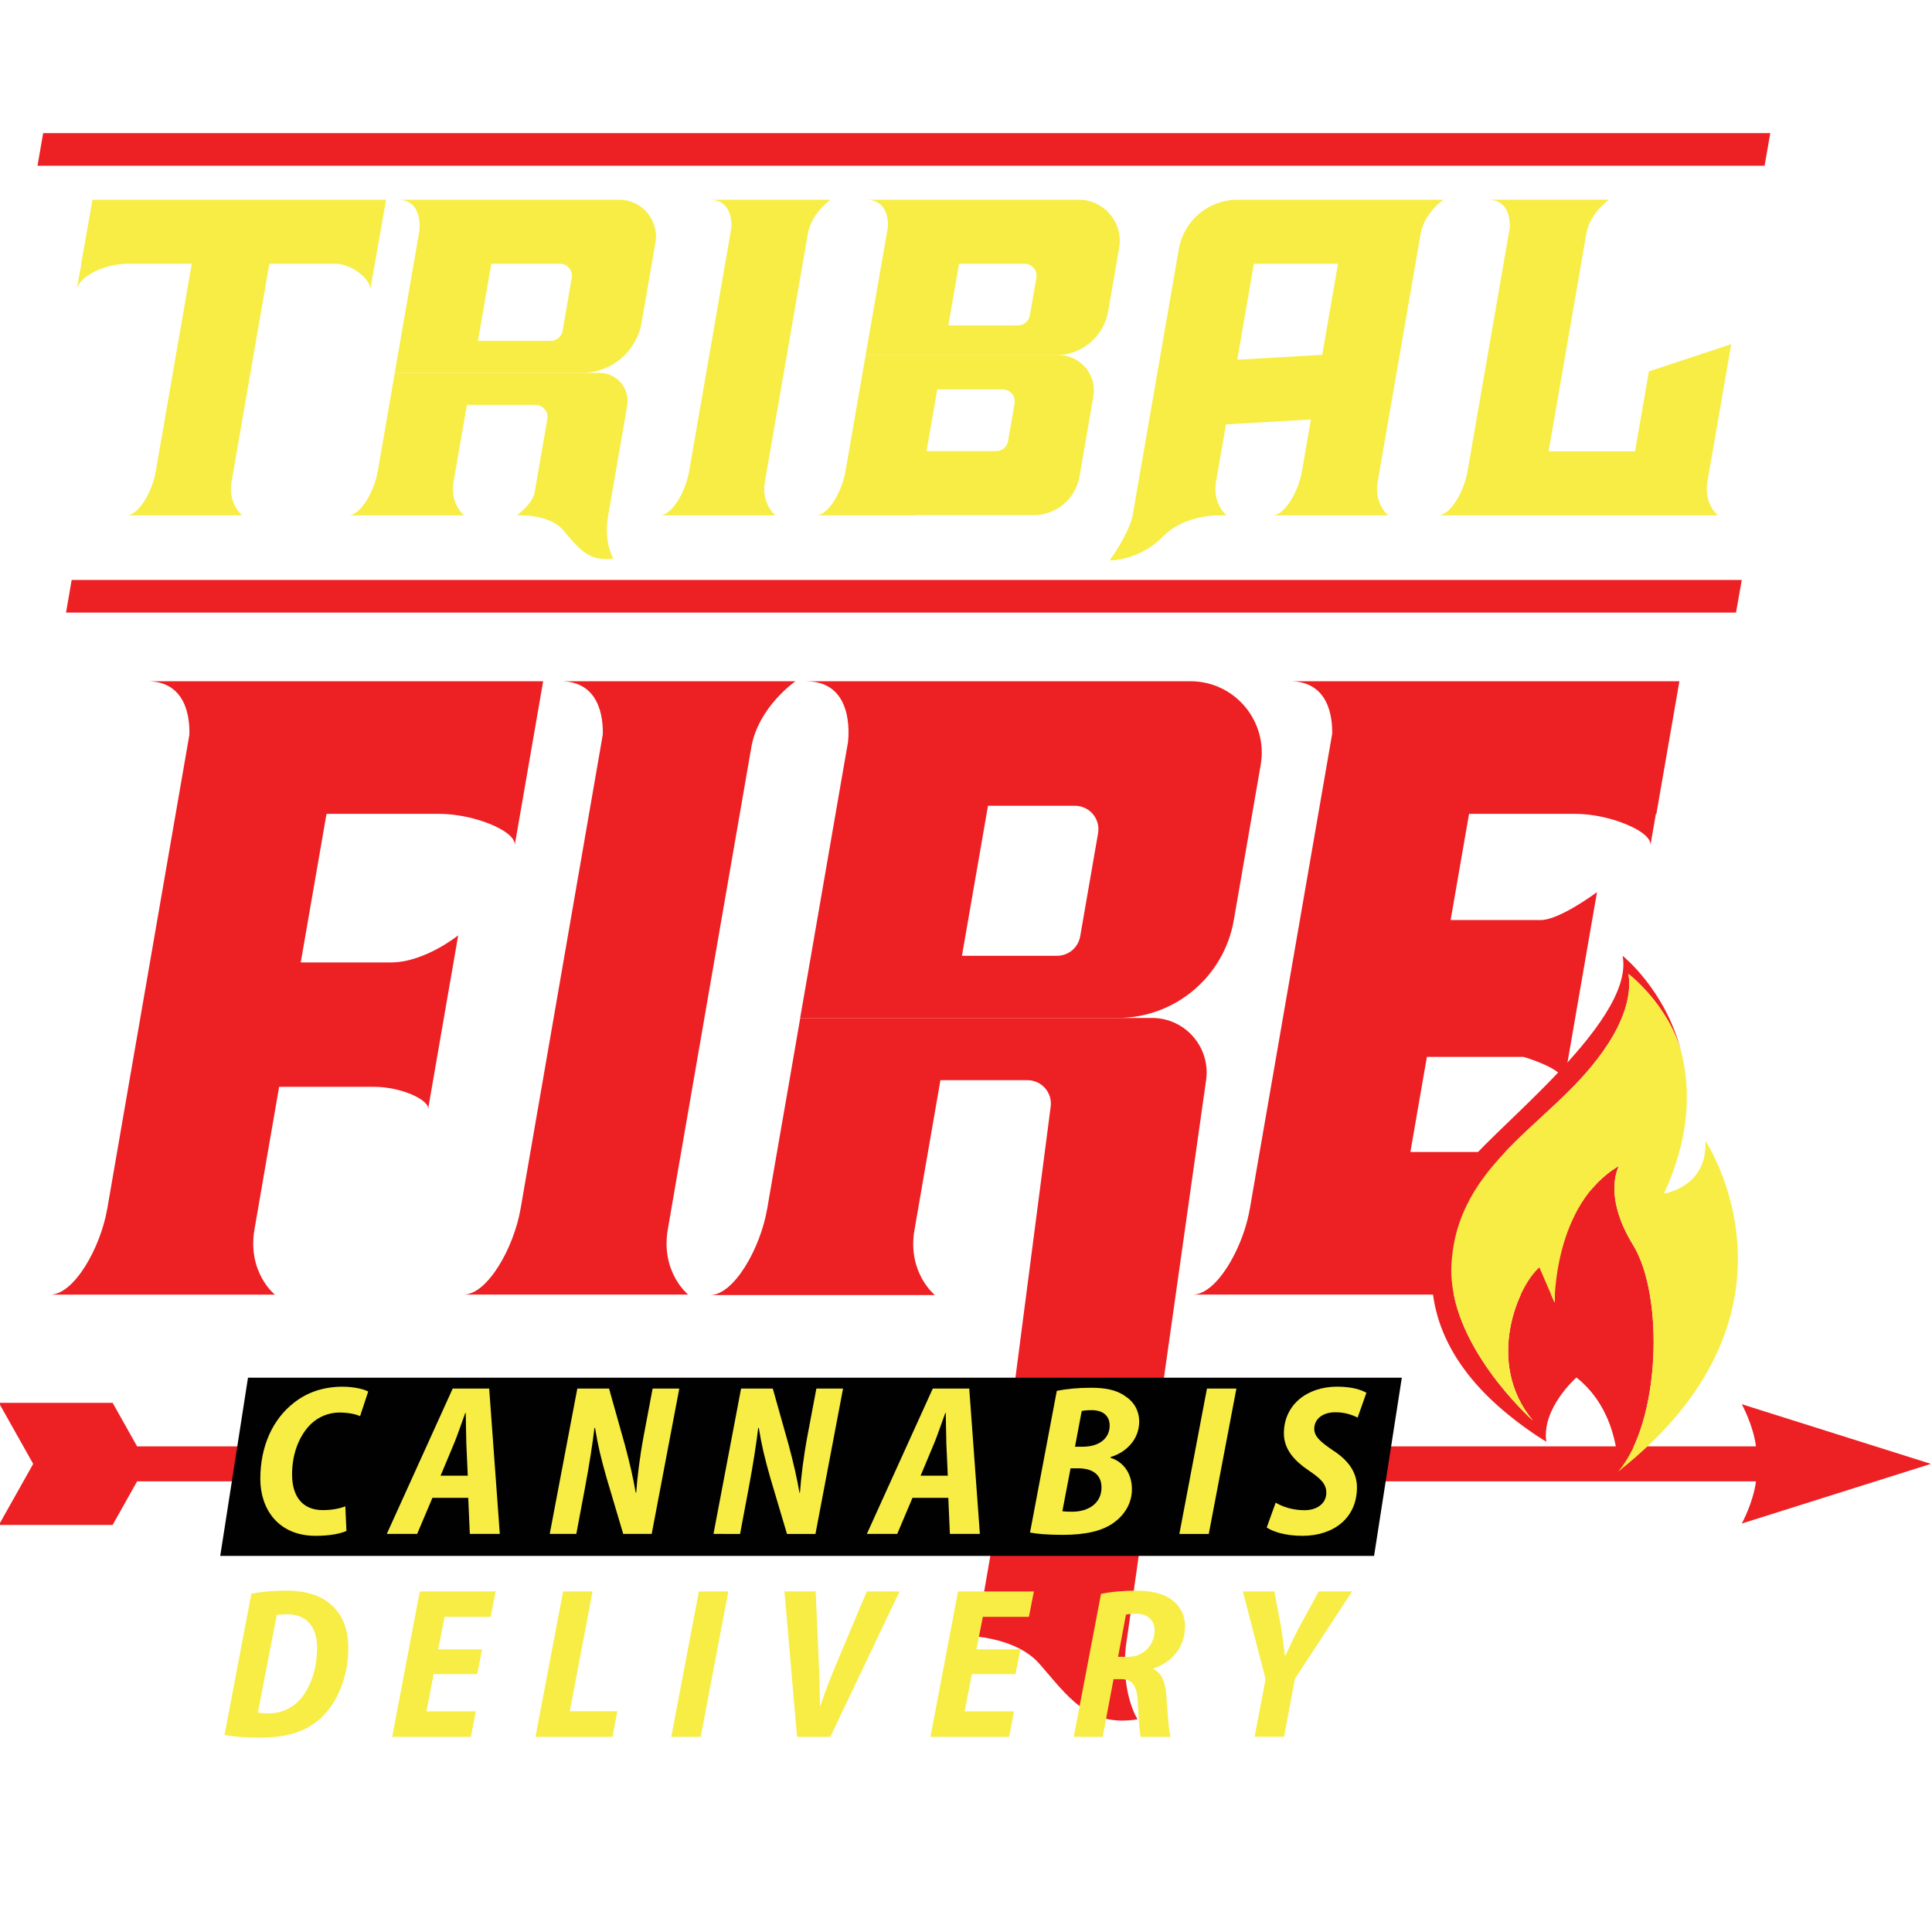 <?xml version="1.0" encoding="UTF-8"?>
<!-- Generator: Adobe Illustrator 28.3.0, SVG Export Plug-In . SVG Version: 6.00 Build 0)  -->
<svg xmlns="http://www.w3.org/2000/svg" xmlns:xlink="http://www.w3.org/1999/xlink" version="1.1" id="Layer_1" x="0px" y="0px" viewBox="0 0 500 500" style="enable-background:new 0 0 500 500;" xml:space="preserve">
<style type="text/css">
	.st0{fill:#ED2024;}
	.st1{fill:#F7ED45;}
	.st2{fill:none;stroke:#010101;stroke-miterlimit:10;}
	.st3{display:none;fill:none;stroke:#010101;stroke-miterlimit:10;}
	.st4{fill:#010101;}
</style>
<g>
	<g>
		<path class="st0" d="M291.78,423.24c-2.42,13.98,2.62,21.72,2.62,21.72c-12.89,2.07-18.05-5.98-25.38-14.35    c-7.32-8.36-23.2-7.38-23.2-7.38s7.92-5.79,8.9-11.48l3.59-20.72l13.57-104.38c0.64-3.71-2.21-7.1-5.97-7.1h-22.53l-4.06,23.4    l-2.71,15.71c-0.02,0.03-0.02,0.05-0.02,0.08c-1.63,10.82,5.36,16.42,5.36,16.42h-58.17c6.17,0,12.98-12.1,14.72-22.11l0.02-0.06    l1.73-10.03l4.07-23.4l2.78-16.11h91.06c8.77,0,15.41,7.91,13.91,16.56L291.78,423.24z"></path>
		<g>
			<path class="st0" d="M208.63,176.32c12.09,0,11.1,13.38,10.83,15.75l-0.02,0.11c0,0.02,0,0.02,0,0.03l-0.02,0.16     c0,0-0.02,0.02-0.02,0.03v0.02l-2.8,16.11l-6.72,38.82l-2.8,16.09h82.19c14.83,0,27.51-10.68,30.04-25.31l6.96-40.19     c1.96-11.3-6.73-21.64-18.19-21.64H208.63z M273.58,247.36h-24.63l6.74-38.82h22.52c3.76,0,6.61,3.39,5.97,7.1l-4.63,26.69     C279.04,245.23,276.52,247.36,273.58,247.36z"></path>
			<path class="st0" d="M130,176.3H98.91c0,0-0.95,0-8.46,0H38.06c10.14,0,11.08,9.41,10.95,13.85l-3.55,20.48l-6.6,38.09     l-1.07,0.36l1.07-0.35l-0.06,0.35l-5.58,32.19l-3.74,21.6l-1.73,10.02l-0.02,0.06l-0.02,0.1c-1.77,9.99-8.56,22-14.71,22l49.93,0     l0,0h8.2c0,0-7.2-5.77-5.26-16.94l-0.66,3.81l0.66-3.81l2.63-15.24l3.74-21.6h24.67l-0.01,0c6.83,0,14.31,3.38,13.89,5.79l1-5.79     h0l4.73-27.31l0.85-4.88l1.21-7.02c0,0-8.64,7.02-17.45,7.02H77.83l6.67-38.45h29.25c3.28,0,6.86,0.62,10.03,1.56     c5.44,1.64,9.73,4.27,9.43,6.55l1.41-8.11l5.95-34.33H130z"></path>
			<path class="st0" d="M197.42,176.3H158.4h-0.01h-13.35c10.11,0,11.07,9.35,10.96,13.8l-19.55,112.76l-1.73,10.02l-0.02,0.06     c-1.74,10.01-8.56,22.1-14.73,22.1h10.9h39.03h8.2c0,0-7.2-5.77-5.26-16.94l2.63-15.24l18.97-109.46     c0.02-0.08,0.03-0.18,0.05-0.26c1.92-10.33,11.38-16.84,11.38-16.84S204.93,176.3,197.42,176.3z"></path>
			<path class="st0" d="M425.71,176.3h-2.92h-28.17c0,0-0.95,0-8.46,0h-38.99h-0.04h-13.32c9.94,0,11.04,9.05,10.96,13.59     l-3.6,20.74l-4.76,27.48l-1.84,10.61l-4.3,24.8l-4.27,24.61l-0.82,4.73l-1.73,10.02l-0.02,0.06c-0.65,3.77-2.02,7.84-3.82,11.44     c-2.96,5.96-7.06,10.66-10.9,10.66h10.9h39.03h36.63h2.92h8.93l3.82-22.1l0.02-0.06l1.73-10.02l0.48-2.78l0.34-1.95l1.28-7.41     c-1.9,1.38-5.21,3.44-9.81,5.03c-0.97,0.34-2,0.65-3.08,0.94c-3.28,0.86-7.08,1.44-11.36,1.44h-25.53l4.27-24.61h25     c0,0,10.96,3.15,10.5,6.56l1.14-6.56l5.88-33.97l0.25-1.44l1.26-7.23c0,0-9.65,7.23-14.59,7.23h-23.3l4.77-27.48h27.49     c2.91,0,6.04,0.48,8.93,1.26c0.95,0.26,1.88,0.54,2.76,0.86v0.01c4.67,1.65,8.1,4.01,7.75,6.06l1.42-8.18h0.13l5.96-34.33H425.71     z"></path>
		</g>
	</g>
	<path class="st0" d="M499.71,378.85l-48.94-15.44c0,0,2.94,5.31,3.68,10.91H35.48l-6.33-11.27H-0.29l8.88,15.8l-8.88,15.8h29.44   l6.33-11.27h418.97c-0.74,5.59-3.68,10.91-3.68,10.91L499.71,378.85z"></path>
	<g>
		<path class="st0" d="M422.66,322.24c8.04,13.07,7.1,45.77-3.9,58.63c0,0,0.72-15.26-10.78-24.38c0,0-9.09,7.98-7.79,16.63    c0,0-6.21-3.64-12.59-9.34c-28.61-25.57-13.63-52.07-9.2-60.55c4.42-8.49,44.94-38.11,41.53-55.87c0,0,11.05,8.78,15.14,24.7    c-3.57-12.39-13.62-20-13.62-20c1.21,7.9-3.33,18.54-16.23,31.1c-12.9,12.57-28.48,23.3-29.59,44.09    c-1.1,20.47,20.42,39.8,21.08,40.38c-12.42-14.89-3.93-34.76,1.68-39.62l3.94,9.11c0,0-0.29-25.44,16.67-35.39    C418.99,301.73,414.62,309.17,422.66,322.24z"></path>
		<path class="st1" d="M418.76,380.87c10.99-12.86,11.94-45.57,3.9-58.63c-8.04-13.07-3.66-20.51-3.66-20.51    c-16.96,9.95-16.67,35.39-16.67,35.39l-3.94-9.11c-5.62,4.86-14.1,24.74-1.68,39.62c-0.65-0.58-22.17-19.91-21.08-40.38    c1.11-20.79,16.69-31.52,29.59-44.09c12.9-12.57,17.45-23.2,16.23-31.1c0,0,10.06,7.61,13.62,20c0.45,1.78,0.82,3.64,1.08,5.59    c0.03,0.18,0.04,0.36,0.06,0.54c1.03,8.63-0.12,18.93-5.58,30.69c0,0,11.38-1.6,10.7-13.67    C441.33,295.2,471.09,339.63,418.76,380.87z"></path>
	</g>
	<path class="st2" d="M241.42,397.42c-0.01-0.01-0.01-0.01-0.02-0.02"></path>
	<g>
		<path class="st3" d="M236.04,133.37h-4.22l0.01-0.05h4.15C236.02,133.35,236.04,133.37,236.04,133.37z"></path>
		<path class="st3" d="M236.04,133.37h-4.22l0.01-0.05h4.15C236.02,133.35,236.04,133.37,236.04,133.37z"></path>
		<polygon class="st0" points="458.15,34.45 456.67,42.89 9.71,42.89 11.17,34.45   "></polygon>
		<polygon class="st0" points="450.77,150.09 449.28,158.53 17.09,158.53 18.55,150.09   "></polygon>
		<g>
			<path class="st1" d="M99.92,51.69L97,68.25l-1.2,6.8c0.43-2.44-4.51-6.8-9.07-6.8H69.71l-8.42,48.56l-1.35,7.84     c-1,5.75,2.72,8.72,2.72,8.72H32.74c3.17,0,6.66-6.18,7.56-11.32l0.02-0.08l0.89-5.16l8.42-48.56H33.23     c-6.13,0-12.76,3.21-13.42,6.78l0.01-0.07l1.26-6.7h-0.07l2.92-16.57H99.92z"></path>
			<path class="st1" d="M102.96,51.69c6.21,0,5.71,6.88,5.57,8.1l-0.01,0.06c0,0.01,0,0.01,0,0.02l-0.01,0.08     c0,0-0.01,0.01-0.01,0.02v0.01l-1.44,8.28l-3.46,19.96l-1.44,8.28h48.43c7.63,0,14.14-5.49,15.45-13.01l3.58-20.67     c1.01-5.81-3.46-11.13-9.35-11.13H102.96z M142.52,88.21h-18.83l3.46-19.96h17.75c1.93,0,3.4,1.75,3.07,3.65l-2.38,13.72     C145.33,87.12,144.04,88.21,142.52,88.21z"></path>
			<path class="st1" d="M157.41,133.37c-1.25,7.19,1.35,11.17,1.35,11.17c-6.63,1.06-9.28-3.08-13.05-7.38     c-3.76-4.3-11.93-3.79-11.93-3.79s4.07-2.98,4.58-5.91l1.84-10.65l1.45-8.38c0.33-1.91-1.14-3.65-3.07-3.65h-17.75l-2.09,12.03     l-1.4,8.08c-0.01,0.02-0.01,0.02-0.01,0.04c-0.84,5.56,2.76,8.44,2.76,8.44H90.18c3.17,0,6.67-6.22,7.57-11.37l0.01-0.03     l0.89-5.16l2.09-12.03l1.43-8.28h52.99c4.51,0,7.93,4.07,7.15,8.52L157.41,133.37z"></path>
			<path class="st1" d="M210.61,51.69h-20.08l0,0.02c0-0.01,0-0.01,0-0.02h-6.87c5.22,0,5.7,4.85,5.64,7.13l-10.06,58l-0.89,5.16     l-0.01,0.03c-0.9,5.15-4.4,11.37-7.58,11.37h5.61h20.08h4.22c0,0-3.71-2.97-2.71-8.72l1.35-7.84l9.76-56.32     c0.01-0.04,0.02-0.09,0.02-0.13c0.99-5.31,5.86-8.67,5.86-8.67S214.47,51.69,210.61,51.69z"></path>
			<path class="st1" d="M255.43,51.69c0,0-0.49,0-4.35,0h-26.89c4.95,0,5.64,4.37,5.64,6.75c0,0.01,0,0.01,0,0.02l-1.7,9.8     l-2.77,15.97l-1.34,7.7h49.26c6.67,0,12.38-4.81,13.52-11.39l2.84-16.4c1.13-6.5-3.87-12.45-10.46-12.45H255.43z M263.46,84.22     h-18.03l2.77-15.97h16.95c1.93,0,3.39,1.74,3.06,3.64l-1.69,9.75C266.26,83.13,264.97,84.22,263.46,84.22z"></path>
			<path class="st1" d="M224.02,91.92l-1.54,8.86l-2.78,16.03l-0.89,5.16l-0.01,0.03c-0.9,5.15-4.4,11.37-7.58,11.37h25.69     l0.01-0.05h30.58c5.86,0,10.87-4.22,11.87-10l3.59-20.73c0.97-5.57-3.32-10.67-8.97-10.67H224.02z M257.82,116.75h-18.03     l2.77-15.97h16.95c1.93,0,3.39,1.74,3.06,3.64l-1.69,9.75C260.62,115.66,259.33,116.75,257.82,116.75z"></path>
			<path class="st1" d="M369.23,51.69h-37.5c0,0-0.49,0-4.35,0h-7.13c-7.49,0-13.89,5.39-15.17,12.77l-0.66,3.79l-4.51,26.02     l-2.9,16.73l-1.01,5.81l-0.89,5.16l-0.01,0.03l-1.97,11.37c-1.07,5.06-5.95,11.65-5.95,11.65s7.53,0.21,13.79-6.16     c4.23-4.31,10.26-5.3,13.73-5.49h2.73c0,0-3.71-2.97-2.71-8.72l1.35-7.84l1.21-6.98l21.98-1.27l-1.43,8.25l-0.89,5.16l-0.01,0.03     c-0.9,5.15-4.4,11.37-7.58,11.37h29.91c0,0-3.71-2.97-2.71-8.72l1.35-7.84l1.64-9.42l2.9-16.73l3.88-22.4l1.35-7.77     c0.01-0.04,0.02-0.09,0.02-0.13c0.99-5.31,5.86-8.67,5.86-8.67S373.1,51.69,369.23,51.69z M342.19,91.82L320.2,93.1l4.3-24.84     h21.77L342.19,91.82z"></path>
			<path class="st1" d="M441.88,124.65l6.16-35.58l-21.3,7.04l-3.59,20.69h-22.37l9.76-56.32c0.01-0.04,0.02-0.09,0.02-0.13     c0.99-5.31,5.86-8.67,5.86-8.67s-0.49,0-4.35,0h-26.97c5.3,0,5.71,4.99,5.63,7.23l-10.04,57.9l-0.89,5.16l-0.01,0.03     c-0.9,5.15-4.4,11.37-7.58,11.37h72.36C444.59,133.37,440.89,130.4,441.88,124.65z"></path>
		</g>
	</g>
	<polygon class="st4" points="355.61,402.66 57,402.66 64.18,356.55 362.79,356.55  "></polygon>
	<g>
		<g>
			<path class="st1" d="M89.66,396.21c-1.67,0.73-4.38,1.26-7.98,1.26c-9.78,0-14.31-7.06-14.31-14.7c0-8.75,3.39-15.55,8.55-19.62     c3.64-2.94,8.01-4.27,12.73-4.27c3.19,0,5.8,0.74,6.64,1.25l-2.1,6.37c-0.95-0.44-2.83-0.94-5.36-0.94     c-2.71,0-5.42,1.09-7.4,3.01c-2.89,2.85-4.84,7.45-4.84,13.02c0,5.53,2.55,9.23,7.99,9.23c2.12,0,4.3-0.37,5.79-0.99     L89.66,396.21z"></path>
			<path class="st1" d="M111.91,387.64l-3.95,9.34h-7.86l17.06-37.62h9.44l2.75,37.62h-7.76l-0.41-9.34H111.91z M121.06,381.91     l-0.37-8.18c-0.07-2.13-0.09-5.56-0.16-8.06h-0.12c-0.94,2.52-2.05,5.92-2.96,8.05l-3.43,8.19H121.06z"></path>
			<path class="st1" d="M142.27,396.98l7.14-37.62h8.21l4.1,14.57c1.3,4.87,2.16,8.64,2.8,12.37l0.13-0.01     c0.29-3.97,0.88-9.04,1.97-14.86l2.28-12.07h6.9l-7.14,37.62h-7.37l-4.33-14.57c-1.46-5.17-2.21-8.25-2.96-12.87l-0.16,0.01     c-0.43,3.72-1.3,9.41-2.46,15.57l-2.23,11.86H142.27z"></path>
			<path class="st1" d="M184.65,396.98l7.14-37.62H200l4.1,14.57c1.3,4.87,2.16,8.64,2.8,12.37l0.13-0.01     c0.29-3.97,0.88-9.04,1.97-14.86l2.28-12.07h6.9l-7.14,37.62h-7.37l-4.33-14.57c-1.46-5.17-2.21-8.25-2.96-12.87l-0.16,0.01     c-0.43,3.72-1.3,9.41-2.46,15.57l-2.23,11.86H184.65z"></path>
			<path class="st1" d="M236.15,387.64l-3.95,9.34h-7.86l17.06-37.62h9.44l2.75,37.62h-7.76l-0.41-9.34H236.15z M245.29,381.91     l-0.37-8.18c-0.07-2.13-0.09-5.56-0.16-8.06h-0.12c-0.94,2.52-2.05,5.92-2.96,8.05l-3.43,8.19H245.29z"></path>
			<path class="st1" d="M273.5,359.95c2.39-0.49,5.51-0.8,8.8-0.8c3.59,0,6.6,0.49,8.98,2.23c2.14,1.37,3.54,3.67,3.54,6.53     c0,4.67-3.4,7.97-7.42,9.18v0.17c3.65,1.19,5.54,4.38,5.54,8.14c0,3.77-2.01,6.73-4.68,8.66c-3,2.18-7.35,3.16-13.22,3.16     c-3.96,0-6.7-0.25-8.47-0.6L273.5,359.95z M274.94,391.1c0.75,0.11,1.58,0.13,2.54,0.13c4.2,0,7.59-2.18,7.59-6.26     c0-3.48-2.5-4.97-6.02-4.97h-1.99L274.94,391.1z M278.21,374.41h2c4.25,0,6.97-2.13,6.97-5.5c0-2.41-1.66-3.96-4.6-3.96     c-1.09,0-2.06,0.06-2.64,0.23L278.21,374.41z"></path>
			<path class="st1" d="M319.98,359.36l-7.15,37.62h-7.61l7.14-37.62H319.98z"></path>
			<path class="st1" d="M330.14,388.89c1.82,1.09,4.49,1.95,7.38,1.95c3.13,0.05,5.73-1.61,5.73-4.55c0-2.28-1.53-3.68-4.53-5.71     c-3.56-2.4-6.45-5.38-6.45-9.62c0-7.36,5.95-12.09,13.78-12.09c3.91,0,6.25,0.83,7.58,1.58l-2.28,6.43     c-1.18-0.62-3.27-1.42-5.8-1.38c-3.43,0-5.42,1.89-5.42,4.27c0,2.03,1.66,3.41,4.78,5.55c3.97,2.53,6.27,5.67,6.27,9.59     c0,8.13-6.23,12.56-14.1,12.56c-4.64,0-7.84-1.17-9.25-2.16L330.14,388.89z"></path>
			<path class="st1" d="M65.06,412.42c2.69-0.49,5.83-0.76,9.09-0.76c5.32,0,9.28,1.42,11.92,3.97c2.66,2.56,4.07,6.15,4.07,10.96     c0,8.21-3.53,15.21-7.85,18.69c-3.85,3.11-8.48,4.43-15.33,4.43c-3.57,0-7.04-0.32-8.86-0.71L65.06,412.42z M66.74,443.23     c0.75,0.11,1.71,0.19,2.84,0.19c3.51,0,6.85-1.66,8.96-4.7c2.21-3.18,3.52-7.4,3.52-12.37c0-5-2.4-8.58-7.78-8.58     c-1.11,0-2.03,0.06-2.66,0.21L66.74,443.23z"></path>
			<path class="st1" d="M123.52,433.27h-11.29l-1.87,9.62h12.78l-1.27,6.6H101.5l7.14-37.62h19.63l-1.29,6.57h-11.92l-1.66,8.4     h11.36L123.52,433.27z"></path>
			<path class="st1" d="M145.73,411.87h7.62l-5.89,30.98h12.31l-1.27,6.64h-19.92L145.73,411.87z"></path>
			<path class="st1" d="M188.49,411.87l-7.15,37.62h-7.61l7.14-37.62H188.49z"></path>
			<path class="st1" d="M206.27,449.49l-3.25-37.62h8.07l0.8,18.34c0.21,3.75,0.27,7.7,0.31,11.21h0.13     c1.14-3.37,2.71-7.56,4.28-11.22l7.72-18.33h8.47l-17.91,37.62H206.27z"></path>
			<path class="st1" d="M262.81,433.27h-11.29l-1.87,9.62h12.78l-1.27,6.6H240.8l7.14-37.62h19.63l-1.29,6.57h-11.92l-1.66,8.4     h11.36L262.81,433.27z"></path>
			<path class="st1" d="M284.94,412.5c2.45-0.54,5.79-0.84,9.01-0.84c3.42,0,6.9,0.56,9.26,2.34c2.06,1.49,3.47,3.79,3.47,6.88     c0,5.54-3.56,9.4-8.15,10.92l-0.02,0.18c2.14,0.97,3.1,3.31,3.36,7.04c0.32,4.2,0.56,9.01,1.09,10.49h-7.75     c-0.26-1.02-0.53-4.49-0.75-8.93c-0.2-4.55-1.52-6.01-4.36-6.01h-1.92l-2.8,14.93h-7.49L284.94,412.5z M289.35,428.79h2.6     c4.02,0,6.86-3.1,6.86-6.88c0-2.6-1.84-4.28-4.8-4.28c-1.18,0-2.02,0.09-2.61,0.24L289.35,428.79z"></path>
			<path class="st1" d="M324.69,449.49l2.84-14.94l-5.87-22.68h8.15l1.75,9.32c0.53,3.5,0.75,5.54,0.97,7.3h0.11     c1.01-2.15,2.04-4.39,3.49-7.16l5.14-9.47h8.66l-14.8,22.58l-2.82,15.04H324.69z"></path>
		</g>
	</g>
</g>
</svg>
